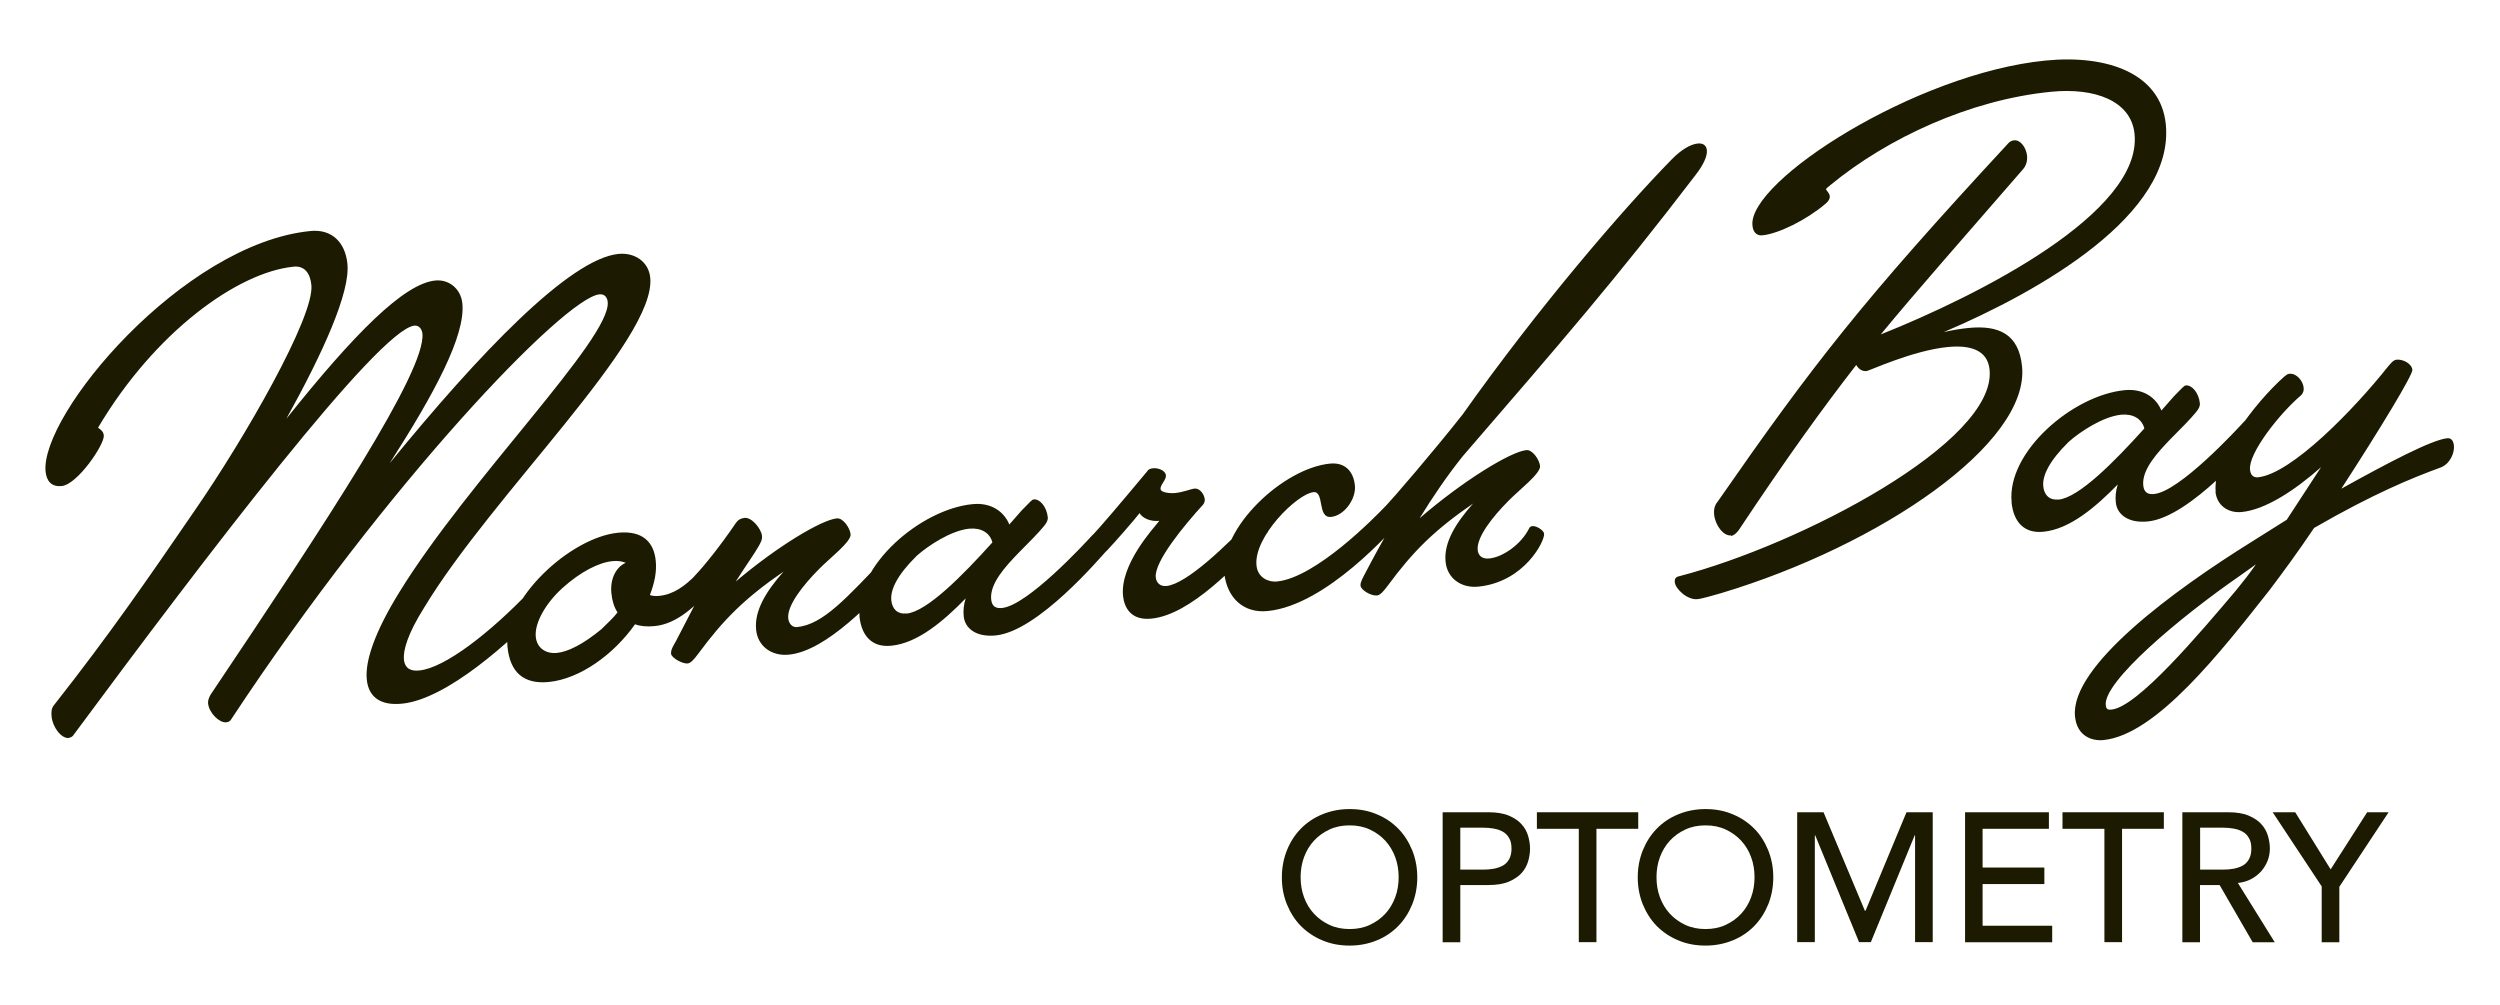 <?xml version="1.0" encoding="UTF-8"?>
<svg xmlns="http://www.w3.org/2000/svg" id="Layer_1" data-name="Layer 1" viewBox="0 0 204 82">
  <defs>
    <style>
      .cls-1 {
        fill: #1c1a00;
        stroke-width: 0px;
      }
    </style>
  </defs>
  <g id="Layer_1-2" data-name="Layer 1">
    <path class="cls-1" d="m5.62,60.22c-.61.06-1.32-.86-1.41-1.75-.03-.34-.03-.68.21-.95,4.57-5.81,7.63-10.26,11.49-15.89,4.05-5.86,9.76-15.79,9.5-18.37-.1-.98-.57-1.59-1.45-1.5-4.58.46-11.34,5.34-15.96,13.14.26.18.45.34.47.64.07.71-2.14,3.99-3.43,4.12-.89.09-1.24-.46-1.32-1.17-.46-4.65,11.19-18.61,21.62-19.64,1.73-.17,2.84.92,3.01,2.69.23,2.31-1.96,7.19-4.99,12.64,5.56-6.97,9.61-11.04,12.16-11.29,1.09-.11,2.09.65,2.21,1.88.26,2.62-2.29,7.36-5.94,13.04,7.31-8.96,14.68-16.69,18.68-17.09,1.29-.13,2.46.61,2.59,1.94.5,5.09-12.9,17.71-18.46,26.94-1.33,2.12-1.71,3.46-1.64,4.21.08.78.61.97,1.26.9,2.07-.2,5.77-3.07,9.03-6.49.22-.23.32-.27.42-.28.41-.04,1.01.49,1.05.96.01.1,0,.28-.23.5-2.83,2.96-8.02,7.66-11.69,8.02-1.73.17-2.73-.52-2.87-1.98-.15-1.49.65-3.87,2.66-7.12,5.64-9.17,17.29-20.72,17-23.68-.03-.31-.2-.67-.68-.62-2.85.28-17.31,15.37-30.02,34.64-.12.22-.28.27-.45.28-.54.05-1.38-.76-1.46-1.54-.02-.24.06-.45.2-.71,9.57-14.26,17.59-26.44,17.29-29.47-.03-.31-.24-.69-.65-.65-2.92.29-17.07,18.88-27.87,33.47-.09.11-.26.16-.36.17h0Zm35.79-7.45c-.38-3.8,5.09-8.91,9.03-9.3,2.07-.2,2.93.84,3.07,2.3.09.89-.1,1.79-.48,2.79.25.08.49.09.79.06,1.16-.12,2.11-.83,2.99-1.74.22-.23.32-.27.42-.28.41-.04,1.01.49,1.05.96.01.1,0,.28-.23.5-1.31,1.37-2.77,2.85-4.64,3.03-.65.06-1.16.01-1.59-.15-1.74,2.47-4.5,4.46-7.04,4.71-2.04.2-3.17-.78-3.37-2.89h0Zm9.64-6.85c-.28-.11-.64-.18-1.08-.13-1.12.11-2.62.88-4.07,2.19-1.29,1.16-2.3,2.8-2.18,3.99.09.91.82,1.39,1.71,1.31.91-.09,2.13-.69,3.65-1.94.5-.5,1-.95,1.31-1.37-.28-.42-.44-.95-.5-1.56-.12-1.16.37-2.13,1.16-2.48h-.01Zm8.97,1.55c3.39-2.88,7.01-5.05,8.27-5.17.51-.05,1.07.79,1.12,1.3.06.61-1.76,1.99-2.6,2.86-1.25,1.26-2.59,2.93-2.49,3.99.04.41.31.76.72.72,2.14-.21,4.05-2.39,7.32-5.81.22-.23.32-.27.42-.28.41-.04,1.01.49,1.05.96.01.1,0,.28-.23.5-2.4,2.5-6.14,6.58-9.23,6.88-1.39.14-2.54-.68-2.67-2.03-.16-1.56.82-3.14,2.24-4.75-3.21,2.21-4.93,3.95-6.95,6.69-.34.45-.61.78-.88.81-.41.04-1.31-.45-1.35-.79s.24-.75.38-1l2.1-4.05c-.29-.14-.67-.48-.71-.89-.02-.17,0-.28.23-.5.65-.68,1.97-2.29,3.29-4.24.18-.26.41-.38.71-.41.58-.06,1.35.86,1.42,1.47.03.27-.06.45-.26.82-.35.62-1.04,1.58-1.9,2.93h0Zm10.12,2.81c-.41-4.11,5-8.73,9.21-9.14,1.56-.16,2.6.64,3.01,1.66l1.02-1.16c.69-.68.8-.87.98-.89.47-.05,1.05.58,1.14,1.46.02.2-.06.42-.31.72-.46.56-1.21,1.32-2.08,2.19-1.06,1.1-2.36,2.5-2.23,3.79.06.61.42.75.89.7,2.07-.2,6.72-5.23,7.34-5.91.22-.23.32-.27.42-.28.41-.04,1.01.49,1.05.96.01.1,0,.28-.23.5-.59.64-5.65,6.63-9.09,6.97-1.56.16-2.52-.54-2.62-1.56-.05-.47,0-.96.16-1.46-1.78,1.82-3.9,3.65-6.07,3.86-1.56.16-2.44-.79-2.6-2.42h0Zm3.83-.21c1.67-.16,4.57-3.1,7.01-5.81-.21-.8-.94-1.21-1.89-1.12-1.49.15-3.36,1.39-4.28,2.21-1.63,1.6-2.16,2.79-2.08,3.63.07.71.49,1.15,1.24,1.08h0Zm19.66-11.65c.09-.11.22-.19.46-.21.41-.04,1.01.17,1.05.58.03.38-.47.77-.44,1.11.03.31.79.37,1.2.33.68-.07,1.27-.33,1.57-.36.44-.05.8.47.84.88.01.13-.04.31-.13.42-1.52,1.66-4,4.65-3.87,5.94.05.47.38.75.86.71,1.67-.16,4.92-3.33,6.88-5.38.22-.23.32-.27.42-.28.41-.04,1.01.48,1.05.96.01.1,0,.28-.23.5-2.4,2.5-6.11,6.54-9.34,6.86-1.7.17-2.22-.95-2.31-1.86-.25-2.55,2.44-5.46,2.96-6.12-.75.08-1.39-.24-1.61-.63-.36.48-2,2.36-2.65,3.04-.22.23-.32.27-.42.28-.41.04-1.01-.49-1.05-.96-.02-.17,0-.28.23-.5.65-.68,2.25-2.56,4.52-5.28h0Zm6.28,8.33c-.36-3.67,4.78-8.54,8.62-8.92,1.22-.12,1.92.63,2.03,1.79.11,1.09-.86,2.45-1.94,2.56-1.16.12-.52-2.11-1.44-2.02-1.33.13-4.89,3.64-4.65,5.98.1,1.02,1,1.38,1.67,1.31,3.16-.31,7.96-5.21,8.83-6.12.22-.23.32-.27.42-.28.41-.04,1.01.49,1.05.96.01.1,0,.28-.23.5-.65.68-6.01,6.88-10.83,7.35-1.97.2-3.33-1.08-3.54-3.11h.01Zm11.11,1.03c-.03-.27.21-.67.38-1,.72-1.38,1.42-2.65,2.21-4.03-.28-.08-.76-.44-.81-.91-.02-.17-.02-.24.23-.5.65-.68,3.95-4.51,6.32-7.52,6.2-8.75,13-16.66,17.05-20.8.81-.83,1.56-1.25,2.14-1.31.41-.04.7.14.74.54.05.47-.26,1.19-.96,2.08-6.35,8.31-10.96,13.64-18.97,22.91-1.31,1.64-2.45,3.33-3.51,5.05,3.54-3.06,7.42-5.43,8.71-5.56.51-.05,1.07.79,1.12,1.3.06.61-1.76,1.99-2.6,2.86-1.25,1.26-2.59,2.93-2.49,3.99.04.41.31.76.96.69,1.09-.11,2.6-1.15,3.25-2.48.06-.11.16-.15.26-.16.34-.03.93.35.95.63.06.58-1.6,3.93-5.37,4.31-1.39.14-2.54-.68-2.67-2.03-.16-1.56.82-3.14,2.24-4.75-3.21,2.21-4.93,3.95-6.95,6.69-.34.45-.61.78-.88.81-.51.05-1.31-.45-1.35-.79h0Zm30.22-4.09c-.61.06-1.28-.83-1.37-1.72-.03-.38.03-.72.28-1.02,7.81-11.24,11.82-16.4,23.72-29.25.12-.15.32-.24.49-.25.51-.05.98.59,1.05,1.27.03.38-.06.79-.34,1.1-5.2,6-8.54,9.76-11.6,13.47,7.99-3.19,21.35-9.94,20.71-16.36-.27-2.69-3.22-3.8-6.82-3.44-6.59.65-13.32,3.76-18.01,7.62-.06.08-.35.24-.34.34.01.1.27.28.3.56.02.17-.06.38-.35.62-1.55,1.32-3.84,2.44-5.13,2.57-.44.05-.78-.2-.83-.81-.36-3.6,13.28-12.4,23.92-13.45,5.06-.5,9.4,1.06,9.81,5.2.73,7.34-10.22,13.6-18.12,16.96.74-.17,1.41-.28,2.03-.34,2.45-.24,4.1.49,4.36,3.14.63,6.29-11.59,14.6-24.52,18.49-.57.16-1.6.47-1.97.5-.82.08-1.79-.82-1.85-1.39-.02-.24.06-.42.36-.48,9.87-2.56,25.92-10.94,25.33-16.85-.16-1.67-1.68-2.03-3.44-1.85-2.82.28-6.36,1.93-6.6,1.96-.34.03-.63-.14-.84-.5-2.77,3.57-5.6,7.48-9.61,13.51-.21.26-.41.42-.61.44v-.02Zm22.91-2.71c-.41-4.11,5-8.73,9.21-9.14,1.56-.16,2.6.64,3.01,1.66l1.02-1.16c.69-.68.8-.87.98-.89.47-.05,1.05.58,1.14,1.46.02.2-.06.42-.31.72-.46.56-1.21,1.32-2.08,2.19-1.06,1.1-2.36,2.5-2.23,3.79.06.61.42.75.89.7,2.07-.2,6.72-5.23,7.34-5.91.22-.23.32-.27.42-.28.41-.04,1.01.49,1.05.96.01.1,0,.28-.23.5-.59.64-5.65,6.63-9.09,6.97-1.56.16-2.52-.54-2.62-1.56-.05-.47,0-.96.16-1.46-1.78,1.82-3.9,3.65-6.07,3.86-1.56.16-2.44-.79-2.6-2.42h0Zm3.82-.21c1.67-.16,4.57-3.1,7.01-5.81-.21-.8-.94-1.21-1.89-1.12-1.49.15-3.36,1.39-4.28,2.21-1.63,1.6-2.16,2.79-2.08,3.63.07.71.49,1.15,1.24,1.08h0Zm12.83-.65c-.27-2.69,3.16-7.24,5.62-9.41.16-.12.25-.2.39-.21.58-.06,1.12.57,1.17,1.15.02.2-.03.42-.21.6-1.77,1.51-4.3,4.72-4.17,6.07.04.41.24.66.64.63,2.75-.27,7.89-5.59,10.63-9.05.22-.23.39-.52.7-.55.51-.05,1.23.32,1.28.83.04.41-2.7,4.93-5.8,9.7,3.77-2.09,7.36-3.99,8.65-4.12.34-.03.5.23.54.6.06.61-.33,1.51-1.09,1.79-2.32.85-5.45,2.12-10.32,4.93-1.28,1.91-2.59,3.69-3.65,5.09-3.96,5.02-9.23,11.79-13.54,12.22-.91.09-2.16-.3-2.32-1.93-.41-4.11,8.14-10.34,14.37-14.22l2.91-1.83,2.8-4.29c-2.18,1.93-4.56,3.47-6.47,3.66-1.09.11-2.04-.52-2.15-1.67h.01Zm3.3,5.92l-1.22.87c-5.1,3.52-11.25,8.73-11.05,10.63.03.38.24.39.48.36,2.11-.21,7.17-6.2,10.18-9.76.55-.67,1.1-1.38,1.61-2.11h0Z"></path>
    <g>
      <path class="cls-1" d="m110.13,77.16c-.81,0-1.55-.14-2.23-.43-.68-.28-1.26-.68-1.75-1.17-.49-.5-.86-1.09-1.14-1.77s-.41-1.41-.41-2.2.14-1.52.41-2.2c.27-.68.65-1.27,1.14-1.77s1.06-.89,1.75-1.17c.68-.28,1.42-.43,2.23-.43s1.55.14,2.23.43c.68.28,1.26.68,1.74,1.17.49.5.86,1.09,1.14,1.77.27.68.41,1.41.41,2.2s-.14,1.52-.41,2.2c-.28.68-.65,1.27-1.14,1.77s-1.06.89-1.74,1.17-1.42.43-2.23.43Zm0-1.35c.61,0,1.16-.11,1.65-.34s.91-.53,1.26-.91c.35-.38.62-.83.81-1.34s.28-1.06.28-1.64-.09-1.13-.28-1.64-.46-.96-.81-1.34c-.35-.38-.77-.68-1.26-.91-.49-.23-1.04-.34-1.65-.34s-1.16.11-1.65.34-.91.53-1.26.91c-.35.38-.62.83-.81,1.34-.19.52-.28,1.06-.28,1.64s.09,1.13.28,1.64c.19.52.46.96.81,1.34.35.38.77.68,1.26.91.49.23,1.04.34,1.65.34Z"></path>
      <path class="cls-1" d="m117.72,66.28h3.73c.68,0,1.24.09,1.68.28s.79.42,1.04.71c.25.28.43.6.53.96.1.35.15.69.15,1.02s-.05.67-.15,1.02c-.1.35-.28.68-.53.96-.25.28-.6.52-1.04.71-.44.19-1,.28-1.68.28h-2.29v4.67h-1.44v-10.6h0Zm1.44,4.68h1.89c.28,0,.56-.02.83-.07.27-.05.52-.13.74-.25s.39-.29.52-.52.2-.52.2-.87-.06-.65-.2-.87c-.13-.23-.3-.4-.52-.52-.21-.12-.46-.2-.74-.25s-.55-.07-.83-.07h-1.89v3.41Z"></path>
    </g>
    <path class="cls-1" d="m128.82,67.63h-3.41v-1.35h8.27v1.35h-3.41v9.25h-1.44v-9.25h0Z"></path>
    <g>
      <path class="cls-1" d="m139.17,77.16c-.81,0-1.55-.14-2.23-.43-.68-.28-1.26-.68-1.75-1.17-.49-.5-.86-1.09-1.14-1.77-.27-.68-.41-1.41-.41-2.2s.14-1.52.41-2.2c.28-.68.65-1.27,1.14-1.77s1.06-.89,1.75-1.17c.68-.28,1.42-.43,2.23-.43s1.55.14,2.23.43c.68.28,1.26.68,1.75,1.17s.86,1.09,1.14,1.77c.27.68.41,1.41.41,2.2s-.14,1.52-.41,2.2c-.28.68-.65,1.27-1.14,1.77s-1.06.89-1.75,1.17c-.68.28-1.42.43-2.23.43h0Zm0-1.35c.61,0,1.16-.11,1.65-.34.49-.23.91-.53,1.26-.91.35-.38.62-.83.81-1.34.19-.52.28-1.06.28-1.64s-.09-1.13-.28-1.64c-.19-.52-.46-.96-.81-1.34-.35-.38-.77-.68-1.26-.91-.49-.23-1.04-.34-1.65-.34s-1.16.11-1.65.34c-.49.23-.91.53-1.26.91-.35.38-.62.83-.81,1.34s-.28,1.06-.28,1.64.09,1.13.28,1.64c.19.51.46.96.81,1.34.35.38.77.68,1.26.91.49.23,1.04.34,1.65.34Z"></path>
      <path class="cls-1" d="m146.66,66.28h2.14l3.37,8.03h.06l3.34-8.03h2.14v10.6h-1.44v-8.72h-.03l-3.58,8.72h-.96l-3.58-8.72h-.03v8.72h-1.44v-10.6h.02Z"></path>
      <path class="cls-1" d="m160.34,66.28h6.85v1.35h-5.41v3.16h5.04v1.35h-5.04v3.4h5.68v1.35h-7.11v-10.6h0Z"></path>
      <path class="cls-1" d="m171.71,67.63h-3.41v-1.35h8.27v1.35h-3.41v9.25h-1.44v-9.25h0Z"></path>
      <path class="cls-1" d="m178.09,66.28h3.73c.68,0,1.24.09,1.68.28.44.19.79.42,1.04.71.25.28.43.6.53.96.1.35.15.69.15,1.02s-.06.67-.18.98c-.12.31-.3.6-.52.86-.23.25-.5.47-.82.64-.32.17-.69.28-1.09.32l3.01,4.84h-1.8l-2.7-4.67h-1.6v4.67h-1.44v-10.6h0Zm1.44,4.68h1.89c.28,0,.56-.02.83-.07.27-.05.52-.13.74-.25s.39-.29.52-.52.2-.52.2-.87-.06-.65-.2-.87c-.13-.23-.3-.4-.52-.52-.21-.12-.46-.2-.74-.25s-.55-.07-.83-.07h-1.89v3.41Z"></path>
      <path class="cls-1" d="m189.47,72.36l-4.02-6.08h1.84l2.89,4.66,2.98-4.66h1.75l-4.02,6.08v4.53h-1.44v-4.53h0Z"></path>
    </g>
  </g>
</svg>
